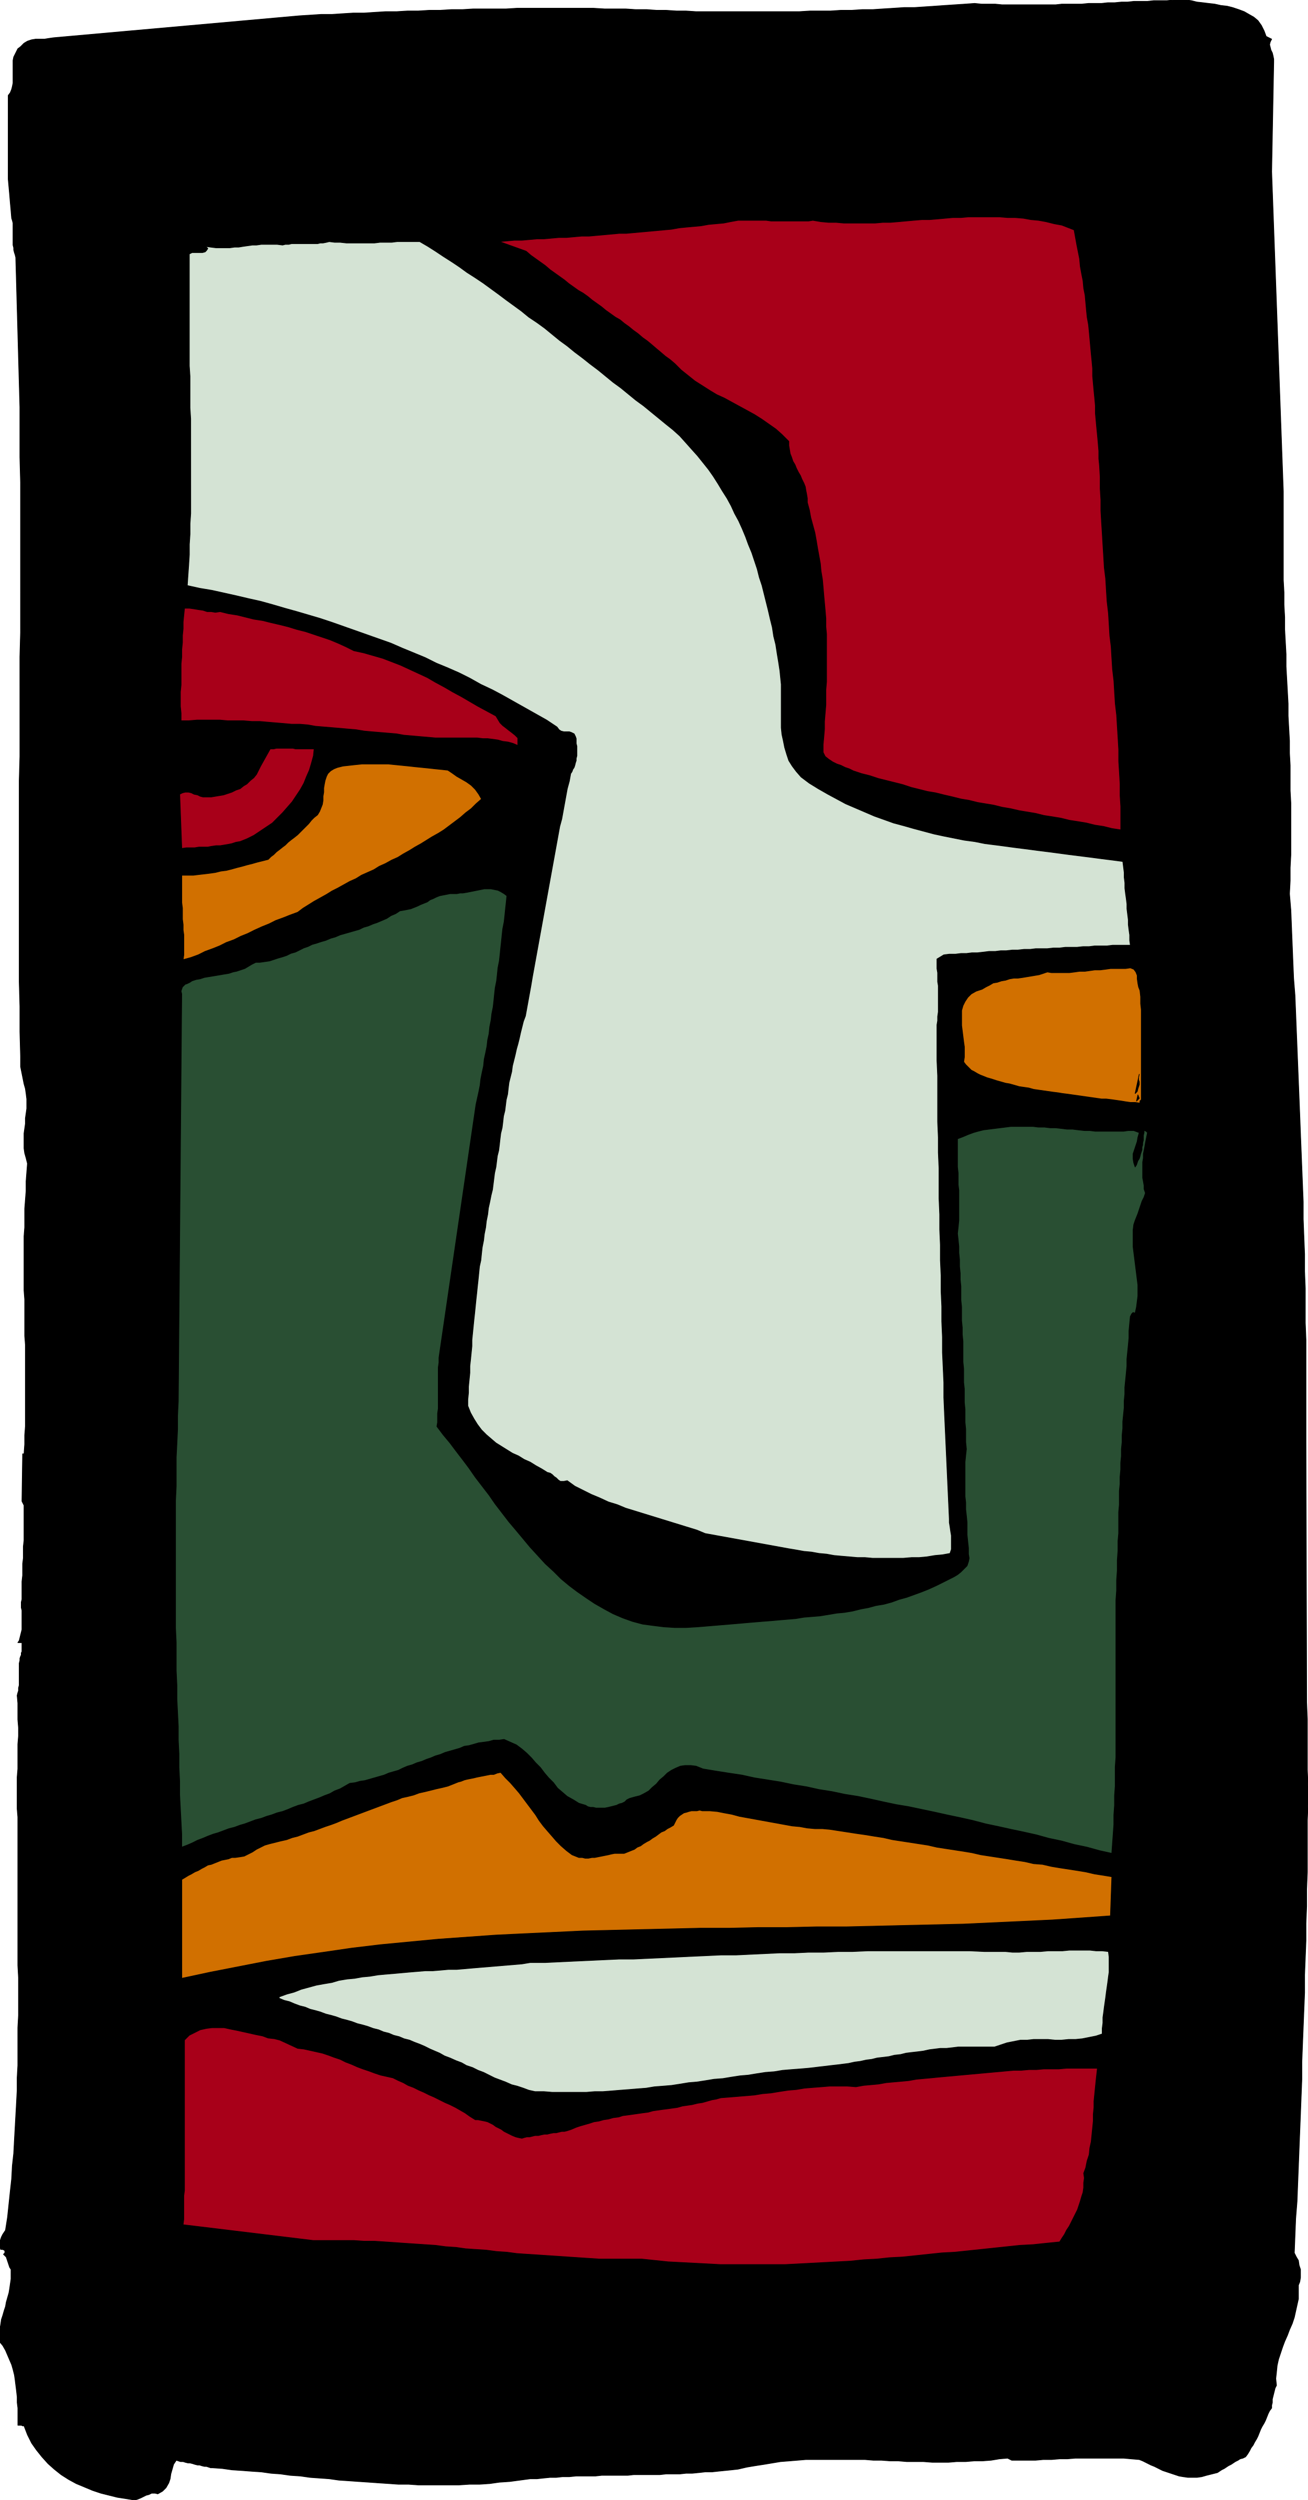 <svg xmlns="http://www.w3.org/2000/svg" fill-rule="evenodd" height="588.515" preserveAspectRatio="none" stroke-linecap="round" viewBox="0 0 1907 3642" width="308.119"><style>.pen0{stroke:#000;stroke-width:1;stroke-linejoin:round}.brush1{fill:#000}.pen1{stroke:none}.brush2{fill:#a80019}.brush3{fill:#d4e3d4}.brush4{fill:#d17000}</style><path class="pen1 brush1" d="m1846 53 8 4-2 4-1 4 1 4 1 4 2 4 1 4 1 5v5l-3 159 17 466v129l1 18v18l1 18v18l1 18 1 18v18l1 18 1 18 1 18v18l1 18 1 18v18l1 18v37l1 18v75l-1 19v19l-1 19 2 24 1 25 1 25 1 25 1 24 2 25 1 25 1 25 1 25 1 25 1 25 1 25 1 25 1 26 1 25 1 25 1 25 1 25v25l1 26 1 25v25l1 25v50l1 25v150l1 378 1 25v73l1 25v24l-1 25v75l-1 25v25l-1 25v25l-1 25-1 25v26l-1 25-1 25-1 25-1 26v25l-1 25-1 26-1 25-1 25-1 26-1 25-1 26-2 25-1 25-1 25 3 6 3 5 1 7 2 6v12l-1 6-2 5v20l-2 9-2 9-2 9-3 9-4 9-3 8-4 9-3 8-3 9-3 9-2 9-1 10-1 9 1 10-2 4-1 4-1 4-1 4-1 4v5l-1 4v4l-3 4-2 4-2 5-2 5-2 4-3 5-2 4-2 5-2 5-2 4-3 5-2 4-3 4-2 4-3 5-3 4-4 2-4 1-3 2-4 2-3 2-3 2-4 2-3 2-3 2-4 2-3 2-3 2-4 1-4 1-4 1-4 1-7 2-7 1h-13l-7-1-6-1-6-2-6-2-6-2-6-2-6-3-6-3-5-2-6-3-6-3-5-2-12-1-11-1h-70l-12 1h-11l-12 1h-12l-11 1h-35l-6-3-12 1-12 2-13 1h-12l-12 1h-13l-12 1h-24l-13-1h-24l-12-1h-12l-13-1h-12l-12-1h-86l-12 1-12 1-13 1-12 2-12 2-13 2-12 2-13 3-9 1-10 1-10 1-9 1h-10l-9 1-10 1h-9l-9 1h-20l-9 1h-38l-9 1h-38l-9 1h-28l-10 1h-10l-9 1h-9l-10 1-9 1h-10l-15 2-15 2-15 1-14 2-15 1h-15l-15 1h-59l-14-1h-15l-14-1-15-1-14-1-15-1-14-1-15-1-14-2-14-1-14-1-14-2-15-1-14-2-14-1-14-2-15-1-13-1-15-1-14-2-14-1h-3l-3-1-3-1h-3l-4-1-3-1h-3l-4-1-3-1-4-1h-3l-4-1-3-1h-4l-3-1-3-1-4 6-2 7-2 7-1 7-2 6-4 7-5 5-7 4-4-1h-5l-4 2-4 1-4 2-4 2-5 2-4 1-12-2-13-2-12-3-12-3-12-4-12-5-12-5-11-6-11-7-10-8-9-8-9-10-8-10-7-10-6-12-5-13h-2l-2-1h-5v-25l-1-8v-8l-1-9-1-8-1-8-1-7-2-8-2-7-3-7-3-7-3-7-4-7-5-6v-12l1-7 1-6 1-7 2-6 2-7 2-6 1-6 2-7 2-7 1-6 1-7 1-7v-14l-2-3-1-3-1-3-1-3-1-3-1-3-2-2-2-2 1-1 1-1v-3l-1-1-2-1H1l-1-4v-8l1-3 1-3 2-4 2-3 2-3 3-19 2-19 2-19 2-18 1-19 2-18 1-19 1-18 1-18 1-18 1-19v-18l1-18v-55l1-18v-55l-1-18v-216l-1-12v-46l1-12v-36l1-12v-12l-1-12v-24l-1-11 1-4 1-3v-4l1-4v-32l1-4v-3l1-3 1-2v-3l1-2v-13h-6l2-3 1-4 1-4 1-4 1-4v-28l-1-4v-8l1-4v-26l1-9v-17l1-8v-17l1-9v-51l-3-6 1-69h2l1-14v-13l1-13v-119l-1-13v-53l-1-13v-79l1-13v-27l1-13 1-13v-14l1-13 1-13-2-8-2-7-1-7v-22l1-7 1-7v-8l1-7 1-7v-14l-1-8-1-7-2-7-1-5-1-5-1-5-1-5-1-5v-15l-1-36v-37l-1-36v-292l1-36V957l1-36V703l-1-37v-73l-1-36-1-36-1-37-1-36-1-37-1-36-1-4-1-3-1-4v-3l-1-4v-32l-1-4-1-3-1-12-1-11-1-12-1-11-1-11V139l3-4 2-5 1-4 1-5V88l1-5 2-4 2-4 2-4 4-3 5-5 5-3 6-2 6-1h13l6-1 7-1 359-32 16-1 15-1h16l15-1 16-1h16l15-1 16-1h16l16-1h16l16-1h16l16-1h16l16-1h48l16-1h111l16 1h31l15 1h16l14 1h14l15 1h14l15 1h150l16-1h30l15-1h16l15-1h15l15-1 16-1 15-1h15l15-1 15-1 14-1 15-1 15-1 14-1 10 1h20l10 1h78l9-1h29l10-1h19l9-1h10l10-1h9l9-1h20l9-1h19l10-1h19l7 1 8 2 9 1 8 1 9 1 9 2 9 1 8 2 9 3 8 3 7 4 7 4 6 5 5 7 4 8 3 8z"/><path class="pen0" fill="none" d="m1846 53 8 4h0l-2 4-1 4 1 4 1 4 2 4 1 4 1 5v5l-3 159 17 466h0v129l1 18v18l1 18v18l1 18 1 18v18l1 18 1 18 1 18v18l1 18 1 18v18l1 18v37l1 18v75l-1 19v19l-1 19h0l2 24 1 25 1 25 1 25 1 24 2 25 1 25 1 25 1 25 1 25 1 25 1 25 1 25 1 26 1 25 1 25 1 25 1 25v25l1 26 1 25v25l1 25v50l1 25v150l1 378h0l1 25v73l1 25v24l-1 25v75l-1 25v25l-1 25v25l-1 25-1 25v26l-1 25-1 25-1 25-1 26v25l-1 25-1 26-1 25-1 25-1 26-1 25-1 26-2 25-1 25-1 25h0l3 6 3 5 1 7 2 6v12l-1 6-2 5h0v20l-2 9-2 9-2 9-3 9-4 9-3 8-4 9-3 8-3 9-3 9-2 9-1 10-1 9 1 10h0l-2 4-1 4-1 4-1 4-1 4v5l-1 4v4h0l-3 4-2 4-2 5-2 5-2 4-3 5-2 4-2 5-2 5-2 4-3 5-2 4-3 4-2 4-3 5-3 4h0l-4 2-4 1-3 2-4 2-3 2-3 2-4 2-3 2-3 2-4 2-3 2-3 2-4 1-4 1-4 1-4 1h0l-7 2-7 1h-13l-7-1-6-1-6-2-6-2-6-2-6-2-6-3-6-3-5-2-6-3-6-3-5-2h0l-12-1-11-1h-70l-12 1h-11l-12 1h-12l-11 1h-35l-6-3h0l-12 1-12 2-13 1h-12l-12 1h-13l-12 1h-24l-13-1h-24l-12-1h-12l-13-1h-12l-12-1h-86l-12 1-12 1-13 1-12 2-12 2-13 2-12 2-13 3h0l-9 1-10 1-10 1-9 1h-10l-9 1-10 1h-9l-9 1h-20l-9 1h-38l-9 1h-38l-9 1h-28l-10 1h-10l-9 1h-9l-10 1-9 1h-10 0l-15 2-15 2-15 1-14 2-15 1h-15l-15 1h-59l-14-1h-15l-14-1-15-1-14-1-15-1-14-1-15-1-14-2-14-1-14-1-14-2-15-1-14-2-14-1-14-2-15-1-13-1-15-1-14-2-14-1h0-3l-3-1-3-1h-3l-4-1-3-1h-3l-4-1-3-1-4-1h-3l-4-1-3-1h-4l-3-1-3-1h0l-4 6-2 7-2 7-1 7-2 6-4 7-5 5-7 4h0l-4-1h-5l-4 2-4 1-4 2-4 2-5 2-4 1h0l-12-2-13-2-12-3-12-3-12-4-12-5-12-5-11-6-11-7-10-8-9-8-9-10-8-10-7-10-6-12-5-13h0-2l-2-1h-5 0v-25l-1-8v-8l-1-9-1-8-1-8-1-7-2-8-2-7-3-7-3-7-3-7-4-7-5-6h0v-12l1-7 1-6 1-7 2-6 2-7 2-6 1-6 2-7 2-7 1-6 1-7 1-7v-14h0l-2-3-1-3-1-3-1-3-1-3-1-3-2-2-2-2h0l1-1 1-1v-3h0l-1-1-2-1H1h0l-1-4v-8l1-3 1-3 2-4 2-3 2-3h0l3-19 2-19 2-19 2-18 1-19 2-18 1-19 1-18 1-18 1-18 1-19v-18l1-18v-55l1-18v-55l-1-18v-206h0v-10l-1-12v-46l1-12v-36l1-12v-12l-1-12v-24l-1-11h0l1-4 1-3v-4l1-4v-32l1-4v-3l1-3h0l1-2v-3l1-2v-13h-6 0l2-3 1-4 1-4 1-4 1-4v-28l-1-4v-8l1-4h0v-26l1-9v-17l1-8v-17l1-9v-51l-3-6 1-69h2l1-14v-13l1-13v-119l-1-13v-53l-1-13v-79l1-13v-27l1-13 1-13v-14l1-13 1-13h0l-2-8-2-7-1-7v-22l1-7 1-7v-8l1-7 1-7v-14l-1-8-1-7-2-7h0l-1-5-1-5-1-5-1-5-1-5v-15h0l-1-36v-37l-1-36v-292l1-36V957l1-36V703l-1-37v-73l-1-36-1-36-1-37-1-36-1-37-1-36h0l-1-4-1-3-1-4v-3l-1-4v-32l-1-4-1-3h0l-1-12-1-11-1-12-1-11-1-11V139h0l3-4 2-5 1-4 1-5V88l1-5 2-4 2-4 2-4 4-3h0l5-5 5-3 6-2 6-1h13l6-1 7-1 359-32h0l16-1 15-1h16l15-1 16-1h16l15-1 16-1h16l16-1h16l16-1h16l16-1h16l16-1h48l16-1h111l16 1h31l15 1h16l14 1h14l15 1h14l15 1h150l16-1h30l15-1h16l15-1h15l15-1 16-1 15-1h15l15-1 15-1 14-1 15-1 15-1 14-1h0l10 1h20l10 1h78l9-1h29l10-1h19l9-1h10l10-1h9l9-1h20l9-1h19l10-1h19l7 1 8 2 9 1 8 1 9 1 9 2 9 1 8 2 9 3 8 3 7 4 7 4 6 5 5 7 4 8 3 8"/><path class="pen1 brush2" d="m1566 335 2 11 2 11 2 10 2 10 1 11 2 11 2 10 1 11 2 10 1 11 1 11 1 10 2 11 1 10 1 11 1 11 1 11 1 10 1 11v11l1 11 1 11 1 10 1 11v11l1 11 1 11 1 10 1 11 1 12v11l1 10 1 17v17l1 16v16l1 17 1 16 1 17 1 16 1 17 2 16 1 17 1 16 2 17 1 16 1 17 2 16 1 17 1 16 2 17 1 17 1 16 2 17 1 17 1 16 1 17v17l1 16 1 17v17l1 16v34l-13-2-12-3-13-2-12-3-12-2-13-2-12-3-12-2-13-2-12-3-12-2-12-2-13-3-12-2-12-3-12-2-12-2-12-3-12-2-12-3-13-3-12-3-12-2-12-3-12-3-12-4-12-3-12-3-12-3-12-4-12-3-12-4-6-3-6-2-6-3-6-2-6-3-6-4-5-4-3-6v-11l1-11 1-12v-11l1-12 1-12v-22l1-12v-69l-1-11v-12l-1-12-1-11-1-11-1-12-1-11-2-12-1-11-2-11-2-11-2-12-2-11-3-11-3-11-2-11-3-11v-6l-1-6-1-5-1-6-2-5-3-6-2-5-3-5-3-6-2-5-3-5-2-6-2-5-1-6-1-6v-6l-10-10-9-8-10-7-10-7-11-7-11-6-11-6-11-6-11-6-11-5-10-6-11-7-11-7-10-8-10-8-9-9-7-6-7-5-7-6-6-5-7-6-6-5-7-5-7-6-7-5-6-5-7-5-6-5-7-4-7-5-7-5-6-5-7-5-7-5-6-5-7-5-7-4-7-5-7-5-6-5-7-5-7-5-7-5-7-6-7-5-7-5-7-5-7-6-39-14 11-1 11-1h11l11-1 11-1h10l11-1 11-1h11l11-1 11-1h11l11-1 11-1 11-1 11-1h10l11-1 11-1 11-1 11-1 11-1 11-1 11-2 10-1 11-1 11-1 11-2 11-1 11-1 10-2 11-2h41l7 1h55l6-1 12 2 11 1h11l11 1h46l11-1h11l12-1 11-1 11-1 12-1h11l12-1 11-1 11-1h12l11-1h45l12 1h11l12 1 11 2 11 1 11 2 12 3 11 2 18 7z"/><path class="pen0" fill="none" d="M1566 335h0l2 11 2 11 2 10 2 10 1 11 2 11 2 10 1 11 2 10 1 11 1 11 1 10 2 11 1 10 1 11 1 11 1 11 1 10 1 11v11l1 11 1 11 1 10 1 11v11l1 11 1 11 1 10 1 11 1 12v11l1 10h0l1 17v17l1 16v16l1 17 1 16 1 17 1 16 1 17 2 16 1 17 1 16 2 17 1 16 1 17 2 16 1 17 1 16 2 17 1 17 1 16 2 17 1 17 1 16 1 17v17l1 16 1 17v17l1 16v34h0l-13-2-12-3-13-2-12-3-12-2-13-2-12-3-12-2-13-2-12-3-12-2-12-2-13-3-12-2-12-3-12-2-12-2-12-3-12-2-12-3-13-3-12-3-12-2-12-3-12-3-12-4-12-3-12-3-12-3-12-4-12-3-12-4h0l-6-3-6-2-6-3-6-2-6-3-6-4-5-4-3-6h0v-11l1-11 1-12v-11l1-12 1-12v-22l1-12v-69l-1-11v-12l-1-12-1-11-1-11-1-12-1-11-2-12-1-11-2-11-2-11-2-12-2-11-3-11-3-11-2-11-3-11h0v-6l-1-6-1-5-1-6-2-5-3-6-2-5-3-5-3-6-2-5-3-5-2-6-2-5-1-6-1-6v-6h0l-10-10-9-8-10-7-10-7-11-7-11-6-11-6-11-6-11-6-11-5-10-6-11-7-11-7-10-8-10-8-9-9h0l-7-6-7-5-7-6-6-5-7-6-6-5-7-5-7-6-7-5-6-5-7-5-6-5-7-4-7-5-7-5-6-5-7-5-7-5-6-5-7-5-7-4-7-5-7-5-6-5-7-5-7-5-7-5-7-6-7-5-7-5-7-5-7-6-39-14h0l11-1 11-1h11l11-1 11-1h10l11-1 11-1h11l11-1 11-1h11l11-1 11-1 11-1 11-1h10l11-1 11-1 11-1 11-1 11-1 11-1 11-2 10-1 11-1 11-1 11-2 11-1 11-1 10-2 11-2h41l7 1h55l6-1h0l12 2 11 1h11l11 1h46l11-1h11l12-1 11-1 11-1 12-1h11l12-1 11-1 11-1h12l11-1h45l12 1h11l12 1 11 2 11 1 11 2 12 3 11 2 18 7"/><path class="pen1 brush3" d="m612 352 12 7 11 7 12 8 11 7 12 8 11 8 11 7 12 8 11 8 11 8 12 9 11 8 11 8 11 9 12 8 11 8 11 9 11 9 11 8 11 9 12 9 10 8 12 9 11 9 11 9 11 8 11 9 11 9 11 8 11 9 11 9 11 9 10 8 10 9 9 10 8 9 9 10 8 10 8 10 7 10 7 11 6 10 7 11 6 11 5 11 6 11 5 11 5 12 4 11 5 12 4 12 4 12 3 12 4 12 3 12 3 12 3 12 3 13 3 12 2 13 3 12 2 13 2 12 2 13 1 10 1 10v63l1 10 2 9 2 10 3 10 3 9 5 8 6 8 7 8 12 9 13 8 14 8 13 7 13 7 14 6 14 6 14 6 14 5 14 5 15 4 14 4 15 4 15 4 14 3 15 3 15 3 15 2 15 3 16 2 15 2 15 2 16 2 15 2 16 2 15 2 15 2 16 2 16 2 15 2 16 2 15 2 1 8 1 8v7l1 8v8l1 8 1 7 1 8v7l1 8 1 8v7l1 8 1 7v8l1 7h-26l-8 1h-18l-8 1h-9l-9 1h-17l-8 1h-9l-9 1h-17l-8 1h-9l-9 1h-8l-9 1h-8l-8 1h-9l-8 1-9 1h-8l-8 1h-8l-8 1h-9l-8 1-10 6v14l1 6v13l1 6v38l-1 7v6l-1 6v52l1 22v67l1 23v22l1 23v44l1 23v22l1 23v22l1 22v23l1 22v22l1 23v22l1 22 1 22v22l1 23 1 22 1 22 1 22 1 22 1 22 1 22 1 22v5l1 6 1 7 1 6v20l-2 6-11 2-11 1-12 2-11 1h-11l-12 1h-45l-11-1h-11l-11-1-12-1-11-1-11-2-11-1-11-2-11-1-11-2-12-2-11-2-11-2-11-2-11-2-11-2-11-2-11-2-11-2-11-2-11-2-11-2-12-5-13-4-13-4-13-4-13-4-13-4-13-4-13-4-13-4-12-5-13-4-13-6-12-5-12-6-12-6-11-8-5 1h-5l-3-2-3-3-3-2-3-3-3-2-4-1-8-5-9-5-8-5-9-4-8-5-9-4-8-5-8-5-8-5-7-6-7-6-7-7-6-8-5-8-5-9-4-10v-9l1-10v-9l1-10 1-10v-10l1-9 1-10 1-10v-9l1-10 1-10 1-10 1-9 1-10 1-10 1-9 1-10 1-9 1-10 1-10 2-9 1-10 1-9 2-10 1-9 2-10 1-9 2-10 1-9 2-9 2-10 2-8 1-8 1-8 1-8 2-9 1-8 1-8 2-8 1-8 1-9 1-8 2-8 1-8 1-9 2-8 1-8 1-8 2-8 1-9 1-8 2-8 2-8 1-8 2-8 2-8 2-9 2-7 2-8 2-9 2-8 2-8 3-8 2-11 2-11 2-11 2-11 2-12 2-11 2-11 2-11 2-11 2-11 2-11 2-11 2-11 2-11 2-11 2-11 2-11 2-11 2-11 2-11 2-11 2-11 2-11 2-11 2-11 3-11 2-11 2-11 2-11 2-11 3-11 2-11 2-3 1-3 2-3 1-3 1-4 1-3v-3l1-4v-14l-1-4v-7l-1-3-2-4-4-2-3-1h-8l-4-1-3-2-3-4-15-10-16-9-16-9-16-9-16-9-15-8-17-8-16-9-16-8-16-7-17-7-16-8-17-7-17-7-16-7-17-6-17-6-17-6-17-6-17-6-18-6-17-5-17-5-18-5-17-5-18-5-18-4-17-4-18-4-18-4-18-3-18-4 1-15 1-14 1-16v-15l1-15v-15l1-15V610l-1-16v-46l-1-15V370l4-2h15l4-1 2-2 2-3-3-3 7 1 8 1h20l7-1h6l6-1 7-1 7-1h6l7-1h23l8 1 4-1h5l4-1h38l4-1h4l5-1 4-1 8 1h8l9 1h41l8-1h17l8-1h33z"/><path class="pen0" fill="none" d="M612 352h0l12 7 11 7 12 8 11 7 12 8 11 8 11 7 12 8 11 8 11 8 12 9 11 8 11 8 11 9 12 8 11 8 11 9 11 9 11 8 11 9 12 9 10 8 12 9 11 9 11 9 11 8 11 9 11 9 11 8 11 9 11 9 11 9h0l10 8 10 9 9 10 8 9 9 10 8 10 8 10 7 10 7 11 6 10 7 11 6 11 5 11 6 11 5 11 5 12 4 11 5 12 4 12 4 12 3 12 4 12 3 12 3 12 3 12 3 13 3 12 2 13 3 12 2 13 2 12 2 13h0l1 10 1 10v63l1 10 2 9 2 10 3 10 3 9 5 8 6 8 7 8h0l12 9 13 8 14 8 13 7 13 7 14 6 14 6 14 6 14 5 14 5 15 4 14 4 15 4 15 4 14 3 15 3 15 3 15 2 15 3 16 2 15 2 15 2 16 2 15 2 16 2 15 2 15 2 16 2 16 2 15 2 16 2 15 2h0l1 8 1 8v7l1 8v8l1 8 1 7 1 8v7l1 8 1 8v7l1 8 1 7v8l1 7h0-26l-8 1h-18l-8 1h-9l-9 1h-17l-8 1h-9l-9 1h-17l-8 1h-9l-9 1h-8l-9 1h-8l-8 1h-9l-8 1-9 1h-8l-8 1h-8l-8 1h-9l-8 1-10 6h0v14l1 6v13l1 6v38l-1 7v6l-1 6v7h0v45l1 22v67l1 23v22l1 23v44l1 23v22l1 23v22l1 22v23l1 22v22l1 23v22l1 22 1 22v22l1 23 1 22 1 22 1 22 1 22 1 22 1 22 1 22h0v5l1 6 1 7 1 6v20l-2 6h0l-11 2-11 1-12 2-11 1h-11l-12 1h-45l-11-1h-11l-11-1-12-1-11-1-11-2-11-1-11-2-11-1-11-2-12-2-11-2-11-2-11-2-11-2-11-2-11-2-11-2-11-2-11-2-11-2-11-2h0l-12-5-13-4-13-4-13-4-13-4-13-4-13-4-13-4-13-4-12-5-13-4-13-6-12-5-12-6-12-6-11-8h0l-5 1h-5l-3-2-3-3-3-2-3-3-3-2-4-1h0l-8-5-9-5-8-5-9-4-8-5-9-4-8-5-8-5-8-5-7-6-7-6-7-7-6-8-5-8-5-9-4-10h0v-9l1-10v-9l1-10 1-10v-10l1-9 1-10 1-10v-9l1-10 1-10 1-10 1-9 1-10 1-10 1-9 1-10 1-9 1-10 1-10 2-9 1-10 1-9 2-10 1-9 2-10 1-9 2-10 1-9 2-9 2-10h0l2-8 1-8 1-8 1-8 2-9 1-8 1-8 2-8 1-8 1-9 1-8 2-8 1-8 1-9 2-8 1-8 1-8 2-8 1-9 1-8 2-8 2-8 1-8 2-8 2-8 2-9 2-7 2-8 2-9 2-8 2-8 3-8h0l2-11 2-11 2-11 2-11 2-12 2-11 2-11 2-11 2-11 2-11 2-11 2-11 2-11 2-11 2-11 2-11 2-11 2-11 2-11 2-11 2-11 2-11 2-11 2-11 2-11 3-11 2-11 2-11 2-11 2-11 3-11 2-11h0l2-3 1-3 2-3 1-3 1-4 1-3v-3l1-4v-14l-1-4v-7l-1-3h0l-2-4-4-2-3-1h-8l-4-1-3-2-3-4h0l-15-10-16-9-16-9-16-9-16-9-15-8-17-8-16-9-16-8-16-7-17-7-16-8-17-7-17-7-16-7-17-6-17-6-17-6-17-6-17-6-18-6-17-5-17-5-18-5-17-5-18-5-18-4-17-4-18-4-18-4-18-3-18-4h0l1-15 1-14 1-16v-15l1-15v-15l1-15V610l-1-16v-46l-1-15V370h0l4-2h15l4-1 2-2 2-3-3-3h0l7 1 8 1h20l7-1h6l6-1 7-1 7-1h6l7-1h23l8 1h0l4-1h5l4-1h38l4-1h4l5-1 4-1h0l8 1h8l9 1h41l8-1h17l8-1h33"/><path class="pen1 brush2" d="m321 891 12 3 13 2 12 3 12 3 13 2 12 3 13 3 12 3 13 4 12 3 12 4 12 4 12 4 12 5 11 5 12 6 14 3 14 4 14 4 13 5 13 5 13 6 13 6 13 6 12 7 13 7 12 7 13 7 12 7 12 7 13 7 13 7 3 5 3 5 4 4 4 3 5 4 4 3 5 4 4 4v11l-7-3-7-2-8-1-7-2-7-1-8-1h-7l-8-1h-61l-11-1-12-1-11-1-12-1-11-2-12-1-12-1-12-1-11-1-12-2-12-1-11-1-12-1-12-1-12-1-11-2-12-1h-12l-11-1-12-1-12-1-11-1h-12l-12-1h-23l-11-1h-34l-12 1h-11v-11l-1-10v-21l1-10v-31l1-10v-11l1-10v-10l1-10v-10l1-10 1-10h7l7 1 6 1 7 1 6 2h6l6 1 7-1z"/><path class="pen0" fill="none" d="M321 891h0l12 3 13 2 12 3 12 3 13 2 12 3 13 3 12 3 13 4 12 3 12 4 12 4 12 4 12 5 11 5 12 6h0l14 3 14 4 14 4 13 5 13 5 13 6 13 6 13 6 12 7 13 7 12 7 13 7 12 7 12 7 13 7 13 7h0l3 5 3 5 4 4 4 3 5 4 4 3 5 4 4 4v11h0l-7-3-7-2-8-1-7-2-7-1-8-1h-7l-8-1h-61 0l-11-1-12-1-11-1-12-1-11-2-12-1-12-1-12-1-11-1-12-2-12-1-11-1-12-1-12-1-12-1-11-2-12-1h-12l-11-1-12-1-12-1-11-1h-12l-12-1h-23l-11-1h-34l-12 1h-11 0v-11l-1-10v-21l1-10v-31l1-10v-11l1-10v-10l1-10v-10l1-10 1-10h7l7 1 6 1 7 1 6 2h6l6 1 7-1"/><path class="pen1 brush2" d="m458 1091-1 10-3 11-3 10-4 9-4 10-5 9-6 9-6 9-7 8-7 8-8 8-7 7-9 6-9 6-9 6-10 5-5 2-5 2-6 1-6 2-5 1-6 1-6 1h-6l-7 1-5 1h-13l-6 1h-12l-7 1-3-79 4-2 4-1h5l4 1 4 2 5 1 4 2 4 1h12l6-1 6-1 6-1 6-2 6-2 6-3 6-2 5-4 5-3 5-5 5-4 4-5 3-6 3-6 14-25h5l4-1h24l4 1h27z"/><path class="pen0" fill="none" d="M458 1091h0l-1 10-3 11-3 10-4 9-4 10-5 9-6 9-6 9-7 8-7 8-8 8-7 7-9 6-9 6-9 6-10 5h0l-5 2-5 2-6 1-6 2-5 1-6 1-6 1h-6l-7 1-5 1h-13l-6 1h-12l-7 1-3-79h0l4-2 4-1h5l4 1 4 2 5 1 4 2 4 1h12l6-1 6-1 6-1 6-2 6-2 6-3 6-2 5-4 5-3 5-5 5-4 4-5 3-6 3-6 14-25h5l4-1h24l4 1h27"/><path class="pen1 brush4" d="m702 1164-8 7-7 7-8 6-8 7-8 6-8 6-8 6-8 5-9 5-8 5-8 5-9 5-8 5-9 5-8 5-9 4-9 5-9 4-8 5-9 4-9 4-8 5-9 4-9 5-9 5-8 4-8 5-9 5-9 5-8 5-8 5-8 6-11 4-10 4-11 4-10 5-10 4-11 5-10 5-10 4-10 5-11 4-10 5-10 4-11 4-10 5-11 4-11 3 1-7v-29l-1-7v-8l-1-8v-16l-1-8v-40h17l8-1 9-1 8-1 7-1 8-2 8-1 8-2 7-2 8-2 7-2 8-2 7-2 8-2 8-2 4-4 4-3 4-4 4-3 5-4 4-3 4-4 5-4 4-3 5-4 4-4 4-4 4-4 4-4 4-5 4-4 5-4 3-5 2-5 2-5 1-6v-6l1-6v-6l1-6 1-5 2-6 2-4 4-4 5-3 5-2 8-2 9-1 9-1 10-1h38l10 1 10 1 10 1 9 1 10 1 10 1 9 1 10 1 9 1 6 4 7 5 7 4 7 4 7 5 6 6 5 7 4 7z"/><path class="pen0" fill="none" d="M702 1164h0l-8 7-7 7-8 6-8 7-8 6-8 6-8 6-8 5-9 5-8 5-8 5-9 5-8 5-9 5-8 5-9 4-9 5-9 4-8 5-9 4-9 4-8 5-9 4-9 5-9 5-8 4-8 5-9 5-9 5-8 5-8 5-8 6h0l-11 4-10 4-11 4-10 5-10 4-11 5-10 5-10 4-10 5-11 4-10 5-10 4-11 4-10 5-11 4-11 3h0l1-7v-29l-1-7v-8l-1-8v-16l-1-8v-40h17l8-1 9-1 8-1 7-1 8-2 8-1 8-2 7-2 8-2 7-2 8-2 7-2 8-2 8-2h0l4-4 4-3 4-4 4-3 5-4 4-3 4-4 5-4 4-3 5-4 4-4 4-4 4-4 4-4 4-5 4-4h0l5-4 3-5 2-5 2-5 1-6v-6l1-6v-6l1-6 1-5 2-6 2-4 4-4 5-3 5-2 8-2h0l9-1 9-1 10-1h38l10 1 10 1 10 1 9 1 10 1 10 1 9 1 10 1 9 1h0l6 4 7 5 7 4 7 4 7 5 6 6 5 7 4 7"/><path class="pen1" style="fill:#294f33" d="m739 1305-1 10-1 9-1 10-1 9-2 10-1 9-1 10-1 9-1 10-1 9-2 10-1 10-1 9-2 10-1 9-1 10-1 9-2 10-1 9-2 10-1 10-2 9-1 9-2 10-2 9-1 10-2 9-2 10-1 9-2 10-2 9-2 9-53 362-1 7v7l-1 7v60l-1 7v13l-1 6 9 12 10 12 9 12 10 13 9 12 9 13 10 13 10 13 9 13 10 13 10 13 11 13 10 12 10 12 11 12 11 12 12 11 11 11 12 10 12 9 13 9 12 8 14 8 13 7 14 6 14 5 15 4 15 2 16 2 16 1h16l17-1 12-1 12-1 12-1 12-1 12-1 11-1 12-1 12-1 13-1 11-1 12-1 12-1 12-2 12-1 12-1 12-2 12-2 11-1 12-2 12-3 11-2 11-3 12-2 11-3 11-4 11-3 11-4 11-4 10-4 11-5 10-5 10-5 6-3 5-3 5-4 5-5 4-4 2-6 1-5-1-6v-9l-1-9-1-10v-18l-1-10-1-9v-10l-1-9v-50l1-10 1-9-1-10v-19l-1-10v-19l-1-10v-20l-1-9v-20l-1-10v-30l-1-10v-10l-1-10v-20l-1-10v-20l-1-10v-9l-1-10v-10l-1-10v-9l-1-10-1-9 1-9 1-10v-44l-1-8v-17l-1-9v-41l8-3 7-3 8-3 7-2 8-2 8-1 8-1 8-1 8-1 8-1h32l8 1h9l8 1h8l9 1 8 1h8l8 1 9 1h8l8 1h41l7-1h8l8 3-2 7-1 6-2 6-2 6-2 6v7l1 6 2 6 2-3 1-3 1-3 2-3 1-3 1-4 1-3 1-3v-4l1-3v-3l1-4v-7l1-4v-3h1l2 1 1 1 1 1-1 5-1 5-1 5-1 6-1 5-1 5v6l-1 6v23l1 5 1 6v5l2 6-2 6-3 6-2 6-2 6-2 6-2 5-2 5-2 6-1 8v24l1 8 1 8 1 8 1 8 1 8 1 8 1 8v16l-1 8-1 8-2 9-3-1-2 2-1 2-1 2-1 10-1 11v10l-1 11-1 10-1 10v10l-1 11-1 10-1 10v10l-1 10v10l-1 10-1 10v10l-1 10v10l-1 10v10l-1 10v10l-1 11v10l-1 10v20l-1 11v31l-1 11v14l-1 14v15l-1 14v15l-1 14v229l-1 14v28l-1 14v14l-1 14v14l-1 14-1 14-1 14-18-4-18-5-19-4-18-5-19-4-18-5-18-4-19-4-18-4-19-4-19-5-18-4-19-4-18-4-19-4-19-4-18-3-19-4-18-4-19-4-19-3-19-4-19-3-18-4-19-3-19-4-19-3-19-3-18-4-20-3-19-3-18-3-10-4-8-1h-8l-7 1-7 3-6 3-6 4-5 5-6 5-5 6-6 5-5 5-7 4-6 3-8 2-7 2-4 2-3 3-4 2-4 1-4 2-4 1-4 1-4 1-5 1h-13l-4-1h-4l-4-1-3-2-10-3-8-5-9-5-7-6-7-6-6-8-7-7-6-7-6-8-7-7-6-7-7-7-7-6-8-6-9-4-9-4-7 1h-8l-7 2-7 1-8 1-7 2-7 2-7 1-7 3-7 2-7 2-7 2-7 3-7 2-7 3-6 2-7 3-7 2-7 3-7 2-7 3-6 3-7 2-7 2-7 3-7 2-7 2-7 2-7 2-7 1-7 2-8 1-7 4-7 4-8 3-7 4-8 3-7 3-8 3-8 3-7 3-8 2-8 3-7 3-8 3-8 2-8 3-7 2-8 3-8 2-8 3-8 3-7 2-8 3-8 2-8 3-8 3-7 2-8 3-7 3-8 3-8 4-7 3-8 3v-19l-1-19-1-19-1-19v-20l-1-20v-20l-1-20v-20l-1-20-1-20v-20l-1-21v-41l-1-21v-186l1-21v-42l1-20 1-21v-20l1-21 5-593-1-4 1-3 1-3 2-2 2-2 3-1 4-2 3-2 6-2 6-1 6-2 6-1 6-1 6-1 6-1 6-1 6-1 6-2 5-1 6-2 6-2 5-3 5-3 6-3h6l7-1 7-1 6-2 6-2 7-2 6-2 6-3 7-2 6-3 6-3 6-2 6-3 7-2 6-2 7-2 7-3 7-2 7-3 7-2 7-2 7-2 7-2 6-3 7-2 7-3 6-2 7-3 7-3 6-4 7-3 6-4 6-1 5-1 5-1 5-2 5-2 4-2 5-2 5-2 4-3 5-2 4-2 5-2 5-1 5-1 5-1h10l5-1h4l6-1 5-1 5-1 5-1 5-1 5-1h10l5 1 5 1 4 2 5 3 4 3z"/><path class="pen0" fill="none" d="M739 1305h0l-1 10-1 9-1 10-1 9-2 10-1 9-1 10-1 9-1 10-1 9-2 10-1 10-1 9-2 10-1 9-1 10-1 9-2 10-1 9-2 10-1 10-2 9-1 9-2 10-2 9-1 10-2 9-2 10-1 9-2 10-2 9-2 9-53 362h0l-1 7v7l-1 7v60l-1 7v13l-1 6h0l9 12 10 12 9 12 10 13 9 12 9 13 10 13 10 13 9 13 10 13 10 13 11 13 10 12 10 12 11 12 11 12 12 11 11 11 12 10 12 9 13 9 12 8 14 8 13 7 14 6 14 5 15 4 15 2 16 2 16 1h16l17-1h0l12-1 12-1 12-1 12-1 12-1 11-1 12-1 12-1 13-1 11-1 12-1 12-1 12-2 12-1 12-1 12-2 12-2 11-1 12-2 12-3 11-2 11-3 12-2 11-3 11-4 11-3 11-4 11-4 10-4 11-5 10-5 10-5h0l6-3 5-3 5-4 5-5 4-4 2-6 1-5-1-6h0v-9l-1-9-1-10v-18l-1-10-1-9v-10l-1-9v-50l1-10 1-9h0l-1-10v-19l-1-10v-19l-1-10v-20l-1-9v-20l-1-10v-30l-1-10v-10l-1-10v-20l-1-10v-20l-1-10v-9l-1-10v-10l-1-10v-9l-1-10-1-9h0l1-9 1-10v-44l-1-8v-17l-1-9v-41h0l8-3 7-3 8-3 7-2 8-2 8-1 8-1 8-1 8-1 8-1h32l8 1h9l8 1h8l9 1 8 1h8l8 1 9 1h8l8 1h41l7-1h8l8 3h0l-2 7-1 6-2 6-2 6-2 6v7l1 6 2 6h0l2-3 1-3 1-3 2-3 1-3 1-4 1-3 1-3v-4l1-3v-3l1-4v-7l1-4v-3h1l2 1 1 1 1 1h0l-1 5-1 5-1 5-1 6-1 5-1 5v6l-1 6v23l1 5 1 6v5l2 6h0l-2 6-3 6-2 6-2 6-2 6-2 5-2 5-2 6h0l-1 8v24l1 8 1 8 1 8 1 8 1 8 1 8 1 8v16l-1 8-1 8-2 9h0l-3-1-2 2-1 2-1 2h0l-1 10-1 11v10l-1 11-1 10-1 10v10l-1 11-1 10-1 10v10l-1 10v10l-1 10-1 10v10l-1 10v10l-1 10v10l-1 10v10l-1 11v10l-1 10v20l-1 11v31l-1 11h0v14l-1 14v15l-1 14v15l-1 14v229l-1 14v28l-1 14v14l-1 14v14l-1 14-1 14-1 14h0l-18-4-18-5-19-4-18-5-19-4-18-5-18-4-19-4-18-4-19-4-19-5-18-4-19-4-18-4-19-4-19-4-18-3-19-4-18-4-19-4-19-3-19-4-19-3-18-4-19-3-19-4-19-3-19-3-18-4-20-3-19-3-18-3h0l-10-4-8-1h-8l-7 1-7 3-6 3-6 4-5 5-6 5-5 6-6 5-5 5-7 4-6 3-8 2-7 2h0l-4 2-3 3-4 2-4 1-4 2-4 1-4 1-4 1-5 1h-13l-4-1h-4l-4-1-3-2h0l-10-3-8-5-9-5-7-6-7-6-6-8-7-7-6-7-6-8-7-7-6-7-7-7-7-6-8-6-9-4-9-4h0l-7 1h-8l-7 2-7 1-8 1-7 2-7 2-7 1-7 3-7 2-7 2-7 2-7 3-7 2-7 3-6 2-7 3-7 2-7 3-7 2-7 3-6 3-7 2-7 2-7 3-7 2-7 2-7 2-7 2-7 1-7 2-8 1h0l-7 4-7 4-8 3-7 4-8 3-7 3-8 3-8 3-7 3-8 2-8 3-7 3-8 3-8 2-8 3-7 2-8 3-8 2-8 3-8 3-7 2-8 3-8 2-8 3-8 3-7 2-8 3-7 3-8 3-8 4-7 3-8 3h0v-19l-1-19-1-19-1-19v-20l-1-20v-20l-1-20v-20l-1-20-1-20v-20l-1-21v-41l-1-21v-186l1-21v-42l1-20 1-21v-20l1-21 5-593h0l-1-4 1-3 1-3 2-2 2-2 3-1 4-2 3-2h0l6-2 6-1 6-2 6-1 6-1 6-1 6-1 6-1 6-1 6-2 5-1 6-2 6-2 5-3 5-3 6-3h6l7-1 7-1 6-2 6-2 7-2 6-2 6-3 7-2 6-3 6-3 6-2 6-3 7-2 6-2 7-2h0l7-3 7-2 7-3 7-2 7-2 7-2 7-2 6-3 7-2 7-3 6-2 7-3 7-3 6-4 7-3 6-4h0l6-1 5-1 5-1 5-2 5-2 4-2 5-2 5-2 4-3 5-2 4-2 5-2 5-1 5-1 5-1h10l5-1h4l6-1 5-1 5-1 5-1 5-1 5-1h10l5 1 5 1 4 2 5 3 4 3"/><path class="pen1 brush4" d="m1662 1443 1 9v10l1 9v131l-1 1-1 1v3l-7-1h-7l-7-1-6-1-7-1-7-1-8-1h-7l-7-1-7-1-7-1-7-1-7-1-7-1-7-1-8-1-6-1-8-1-7-1-7-1-7-1-7-1-7-2-7-1-7-1-7-2-7-2-6-1-7-2-7-2-6-2-7-2-5-2-5-2-4-2-5-3-4-2-4-4-4-4-3-4 1-7v-15l-1-7-1-8-1-8-1-8v-22l2-7 3-6 4-6 5-5 7-4 9-3 5-3 6-3 5-3 6-1 6-2 6-1 6-2 6-1h6l7-1 6-1 6-1 6-1 6-1 6-2 6-2 6 1h26l8-1 7-1h8l7-1 7-1h8l8-1 7-1h22l7-1 5 2 3 4 2 5v5l1 7 1 5 2 5z"/><path class="pen0" fill="none" d="M1662 1443h0l1 9v10l1 9v131h0l-1 1-1 1v3h0l-7-1h-7l-7-1-6-1-7-1-7-1-8-1h-7l-7-1-7-1-7-1-7-1-7-1-7-1-7-1-8-1-6-1-8-1-7-1-7-1-7-1-7-1-7-2-7-1-7-1-7-2-7-2-6-1-7-2-7-2-6-2-7-2h0l-5-2-5-2-4-2-5-3-4-2-4-4-4-4-3-4h0l1-7v-15l-1-7-1-8-1-8-1-8v-22l2-7 3-6 4-6 5-5 7-4 9-3h0l5-3 6-3 5-3 6-1 6-2 6-1 6-2 6-1h6l7-1 6-1 6-1 6-1 6-1 6-2 6-2h0l6 1h26l8-1 7-1h8l7-1 7-1h8l8-1 7-1h22l7-1 5 2 3 4 2 5v5l1 7 1 5 2 5"/><path class="pen1 brush1" d="m1655 1593 6-28-1 4v4l1 3v4l-1 3-1 3-1 4-3 3z"/><path class="pen0" fill="none" d="m1655 1593 6-28h0l-1 4v4l1 3v4l-1 3-1 3-1 4-3 3"/><path class="pen1 brush1" d="m1657 1604 2-9 2 5-4 4z"/><path class="pen0" fill="none" d="m1657 1604 2-9 2 5-4 4"/><path class="pen1 brush4" d="m730 2582 7 8 7 7 7 8 6 7 6 8 6 8 6 8 6 8 5 8 6 8 6 7 7 8 6 7 7 7 8 7 8 6 5 2 5 2h5l4 1h5l5-1h4l5-1 5-1 5-1 5-1 4-1 5-1h14l5-2 5-2 5-2 4-3 5-2 4-3 5-3 4-2 4-3 5-3 4-3 4-3 5-2 4-3 4-2 5-3 2-4 2-4 2-3 3-3 3-2 3-2 4-1 3-1 4-1h8l4-1 4 1h11l11 1 10 2 11 2 11 3 11 2 11 2 11 2 11 2 11 2 11 2 11 2 11 1 11 2 11 1h11l11 1 13 2 13 2 13 2 14 2 12 2 13 2 13 3 13 2 13 2 13 2 13 2 13 3 13 2 13 2 13 2 12 2 13 3 13 2 13 2 13 2 12 2 13 2 13 3 13 1 13 3 12 2 13 2 13 2 12 2 13 3 13 2 12 2-2 57-42 3-43 3-43 2-43 2-43 2-42 1-44 1-42 1-43 1h-43l-43 1h-42l-43 1h-43l-42 1-43 1-42 1-43 1-42 2-43 2-42 2-42 3-42 3-42 4-42 4-42 5-41 6-42 6-41 7-41 8-41 8-42 9v-144l5-3 5-3 4-2 5-3 5-2 5-3 4-2 5-3 5-1 5-2 5-2 5-2 5-1 5-1 5-2h5l7-1 6-1 6-3 6-3 6-4 6-3 6-3 7-2 8-2 8-2 9-2 8-3 8-2 8-3 8-3 8-2 8-3 8-3 9-3 8-3 7-3 8-3 8-3 8-3 8-3 8-3 8-3 8-3 8-3 8-3 9-3 7-3 9-2 8-2 8-3 9-2 8-2 8-2 9-2 8-2 5-2 5-2 5-2 4-1 5-2 4-1 5-1 5-1 4-1 5-1 5-1 5-1 5-1h5l5-2 5-1z"/><path class="pen0" fill="none" d="M730 2582h0l7 8 7 7 7 8 6 7 6 8 6 8 6 8 6 8 5 8 6 8 6 7 7 8 6 7 7 7 8 7 8 6h0l5 2 5 2h5l4 1h5l5-1h4l5-1 5-1 5-1 5-1 4-1 5-1h14l5-2 5-2 5-2 4-3 5-2 4-3 5-3 4-2 4-3 5-3 4-3 4-3 5-2 4-3 4-2 5-3h0l2-4 2-4 2-3 3-3 3-2 3-2 4-1 3-1 4-1h8l4-1 4 1h11l11 1 10 2 11 2 11 3 11 2 11 2 11 2 11 2 11 2 11 2 11 2 11 1 11 2 11 1h11l11 1h0l13 2 13 2 13 2 14 2 12 2 13 2 13 3 13 2 13 2 13 2 13 2 13 3 13 2 13 2 13 2 12 2 13 3 13 2 13 2 13 2 12 2 13 2 13 3 13 1 13 3 12 2 13 2 13 2 12 2 13 3 13 2 12 2-2 57h0l-42 3-43 3-43 2-43 2-43 2-42 1-44 1-42 1-43 1h-43l-43 1h-42l-43 1h-43l-42 1-43 1-42 1-43 1-42 2-43 2-42 2-42 3-42 3-42 4-42 4-42 5-41 6-42 6-41 7-41 8-41 8-42 9v-144h0l5-3 5-3 4-2 5-3 5-2 5-3 4-2 5-3 5-1 5-2 5-2 5-2 5-1 5-1 5-2h5l7-1 6-1 6-3 6-3 6-4 6-3 6-3 7-2h0l8-2 8-2 9-2 8-3 8-2 8-3 8-3 8-2 8-3 8-3 9-3 8-3 7-3 8-3 8-3 8-3 8-3 8-3 8-3 8-3 8-3 8-3 9-3 7-3 9-2 8-2 8-3 9-2 8-2 8-2 9-2 8-2h0l5-2 5-2 5-2 4-1 5-2 4-1 5-1 5-1 4-1 5-1 5-1 5-1 5-1h5l5-2 5-1"/><path class="pen1 brush3" d="m1616 2843 1 8v22l-1 7-1 8-1 7-1 7-1 8-1 7-1 7-1 8-1 7v8l-1 8v8l-9 3-10 2-10 2-10 1h-10l-10 1h-10l-10-1h-21l-9 1h-10l-10 2-10 2-9 3-9 3h-53l-8 1-9 1h-9l-8 1-8 1-9 2-8 1-9 1-8 1-8 2-9 1-8 2-8 1-9 1-8 2-8 1-9 2-8 1-9 2-8 1-8 1-9 1-8 1-9 1-8 1-9 1-12 1-13 1-12 1-12 2-13 1-13 2-12 2-12 1-13 2-12 2-13 1-12 2-13 2-12 1-12 2-13 2-12 1-13 1-12 2-13 1-12 1-13 1-12 1-13 1h-12l-12 1h-50l-12-1h-13l-9-2-8-3-9-3-8-2-9-4-8-3-8-3-8-4-8-4-8-3-8-4-9-3-7-4-8-3-9-4-8-3-7-4-7-3-7-3-8-4-7-3-8-3-7-3-8-2-7-3-8-2-7-3-8-2-7-3-8-2-8-3-7-2-8-2-8-3-7-2-8-2-8-3-7-2-8-2-8-3-7-2-8-2-7-3-8-2-8-3-7-3-8-2-7-3v-2l11-4 11-3 10-4 11-3 11-3 11-2 12-2 10-3 12-2 11-1 11-2 11-1 12-2 11-1 12-1 11-1 11-1 12-1 12-1h11l12-1 11-1h12l12-1 11-1 12-1 12-1 12-1 12-1 12-1 12-1 12-2h22l21-1 21-1 22-1 21-1 22-1h21l21-1 22-1 21-1 21-1 22-1 21-1h22l21-1 21-1 21-1h22l21-1h22l21-1h21l22-1h149l21 1h31l10 1h10l11-1h20l11-1h21l10-1h30l9 1h9l9 1z"/><path class="pen0" fill="none" d="M1616 2843h0l1 8v22l-1 7-1 8-1 7-1 7-1 8-1 7-1 7-1 8-1 7v8l-1 8v8h0l-9 3-10 2-10 2-10 1h-10l-10 1h-10l-10-1h-21l-9 1h-10l-10 2-10 2-9 3-9 3h0-53l-8 1-9 1h-9l-8 1-8 1-9 2-8 1-9 1-8 1-8 2-9 1-8 2-8 1-9 1-8 2-8 1-9 2-8 1-9 2-8 1-8 1-9 1-8 1-9 1-8 1-9 1h0l-12 1-13 1-12 1-12 2-13 1-13 2-12 2-12 1-13 2-12 2-13 1-12 2-13 2-12 1-12 2-13 2-12 1-13 1-12 2-13 1-12 1-13 1-12 1-13 1h-12l-12 1h-50l-12-1h-13 0l-9-2-8-3-9-3-8-2-9-4-8-3-8-3-8-4-8-4-8-3-8-4-9-3-7-4-8-3-9-4-8-3h0l-7-4-7-3-7-3-8-4-7-3-8-3-7-3-8-2-7-3-8-2-7-3-8-2-7-3-8-2-8-3-7-2-8-2-8-3-7-2-8-2-8-3-7-2-8-2-8-3-7-2-8-2-7-3-8-2-8-3-7-3-8-2-7-3v-2h0l11-4 11-3 10-4 11-3 11-3 11-2 12-2 10-3 12-2 11-1 11-2 11-1 12-2 11-1 12-1 11-1 11-1 12-1 12-1h11l12-1 11-1h12l12-1 11-1 12-1 12-1 12-1 12-1 12-1 12-1 12-2h22l21-1 21-1 22-1 21-1 22-1h21l21-1 22-1 21-1 21-1 22-1 21-1h22l21-1 21-1 21-1h22l21-1h22l21-1h21l22-1h149l21 1h31l10 1h10l11-1h20l11-1h21l10-1h30l9 1h9l9 1"/><path class="pen1 brush2" d="m434 2984 9 1 9 2 9 2 9 2 9 3 8 3 9 3 8 4 8 3 9 4 8 3 9 3 8 3 9 3 9 2 9 2 8 4 7 3 7 4 8 3 8 4 7 3 8 4 7 3 8 4 8 4 7 3 8 4 7 4 7 4 7 5 8 5h4l5 1 5 1 4 1 4 2 4 2 4 3 4 2 4 2 4 3 4 2 4 2 4 2 5 2 4 1 5 1 3-1 4-1h4l4-1 4-1h5l4-1 5-1h4l4-1 5-1h4l4-1 4-1h4l4-1 6-2 7-3 6-2 7-2 7-2 6-2 7-1 7-2 7-1 7-2 8-1 6-2 8-1 7-1 7-1 7-1 8-1 7-2 7-1 7-1 8-1 7-1 7-1 7-2 7-1 7-1 8-2 7-1 7-2 7-2 6-1 7-2 13-1 12-1 12-1 12-1 12-2 12-1 12-2 13-2 12-1 12-2 12-1 13-1 12-1h25l13 1 11-2 11-1 11-1 11-2 11-1 11-1 11-1 11-2 11-1 11-1 10-1 11-1 11-1 11-1 11-1 11-1 11-1 11-1 11-1 11-1 11-1h11l11-1h11l11-1h22l11-1h45l-1 9-1 9-1 10-1 10-1 10v9l-1 10v10l-1 10-1 10-1 10-2 9-1 10-3 9-2 10-3 8 1 7-1 7v7l-1 7-2 6-2 7-2 6-2 6-3 6-3 6-3 6-3 6-4 6-3 6-4 6-3 5-20 2-19 2-19 1-19 2-19 2-19 2-19 2-19 2-19 1-19 2-19 2-19 2-19 1-19 2-19 1-19 2-19 1-19 1-19 1-19 1-19 1h-95l-19-1-19-1-19-1-19-1-19-2-19-2h-62l-15-1-15-1-15-1-15-1-15-1-15-1-15-1-15-1-15-2-15-1-15-2-15-1-15-1-14-2-15-1-15-2-15-1-15-1-15-1-14-1-15-1-15-1h-15l-15-1h-59l-190-23 1-8v-34l1-8v-219l7-7 8-4 8-4 9-2 8-1h18l9 2 10 2 9 2 9 2 9 2 10 2 8 3 9 1 8 2 26 12z"/><path class="pen0" fill="none" d="M434 2984h0l9 1 9 2 9 2 9 2 9 3 8 3 9 3 8 4 8 3 9 4 8 3 9 3 8 3 9 3 9 2 9 2h0l8 4 7 3 7 4 8 3 8 4 7 3 8 4 7 3 8 4 8 4 7 3 8 4 7 4 7 4 7 5 8 5h4l5 1 5 1 4 1 4 2 4 2 4 3 4 2 4 2 4 3 4 2 4 2 4 2 5 2 4 1 5 1h0l3-1 4-1h4l4-1 4-1h5l4-1 5-1h4l4-1 5-1h4l4-1 4-1h4l4-1h0l6-2 7-3 6-2 7-2 7-2 6-2 7-1 7-2 7-1 7-2 8-1 6-2 8-1 7-1 7-1 7-1 8-1 7-2 7-1 7-1 8-1 7-1 7-1 7-2 7-1 7-1 8-2 7-1 7-2 7-2 6-1 7-2h0l13-1 12-1 12-1 12-1 12-2 12-1 12-2 13-2 12-1 12-2 12-1 13-1 12-1h25l13 1h0l11-2 11-1 11-1 11-2 11-1 11-1 11-1 11-2 11-1 11-1 10-1 11-1 11-1 11-1 11-1 11-1 11-1 11-1 11-1 11-1 11-1h11l11-1h11l11-1h22l11-1h45l-1 9-1 9-1 10-1 10-1 10v9l-1 10v10l-1 10-1 10-1 10-2 9-1 10-3 9-2 10-3 8h0l1 7-1 7v7l-1 7-2 6-2 7-2 6-2 6-3 6-3 6-3 6-3 6-4 6-3 6-4 6-3 5h0l-20 2-19 2-19 1-19 2-19 2-19 2-19 2-19 2-19 1-19 2-19 2-19 2-19 1-19 2-19 1-19 2-19 1-19 1-19 1-19 1-19 1h-95l-19-1-19-1-19-1-19-1-19-2-19-2h0-62l-15-1-15-1-15-1-15-1-15-1-15-1-15-1-15-1-15-2-15-1-15-2-15-1-15-1-14-2-15-1-15-2-15-1-15-1-15-1-14-1-15-1-15-1h-15l-15-1h-59l-190-23h0l1-8v-34l1-8v-219h0l7-7 8-4 8-4 9-2 8-1h18l9 2 10 2 9 2 9 2 9 2 10 2 8 3 9 1 8 2 26 12"/></svg>

